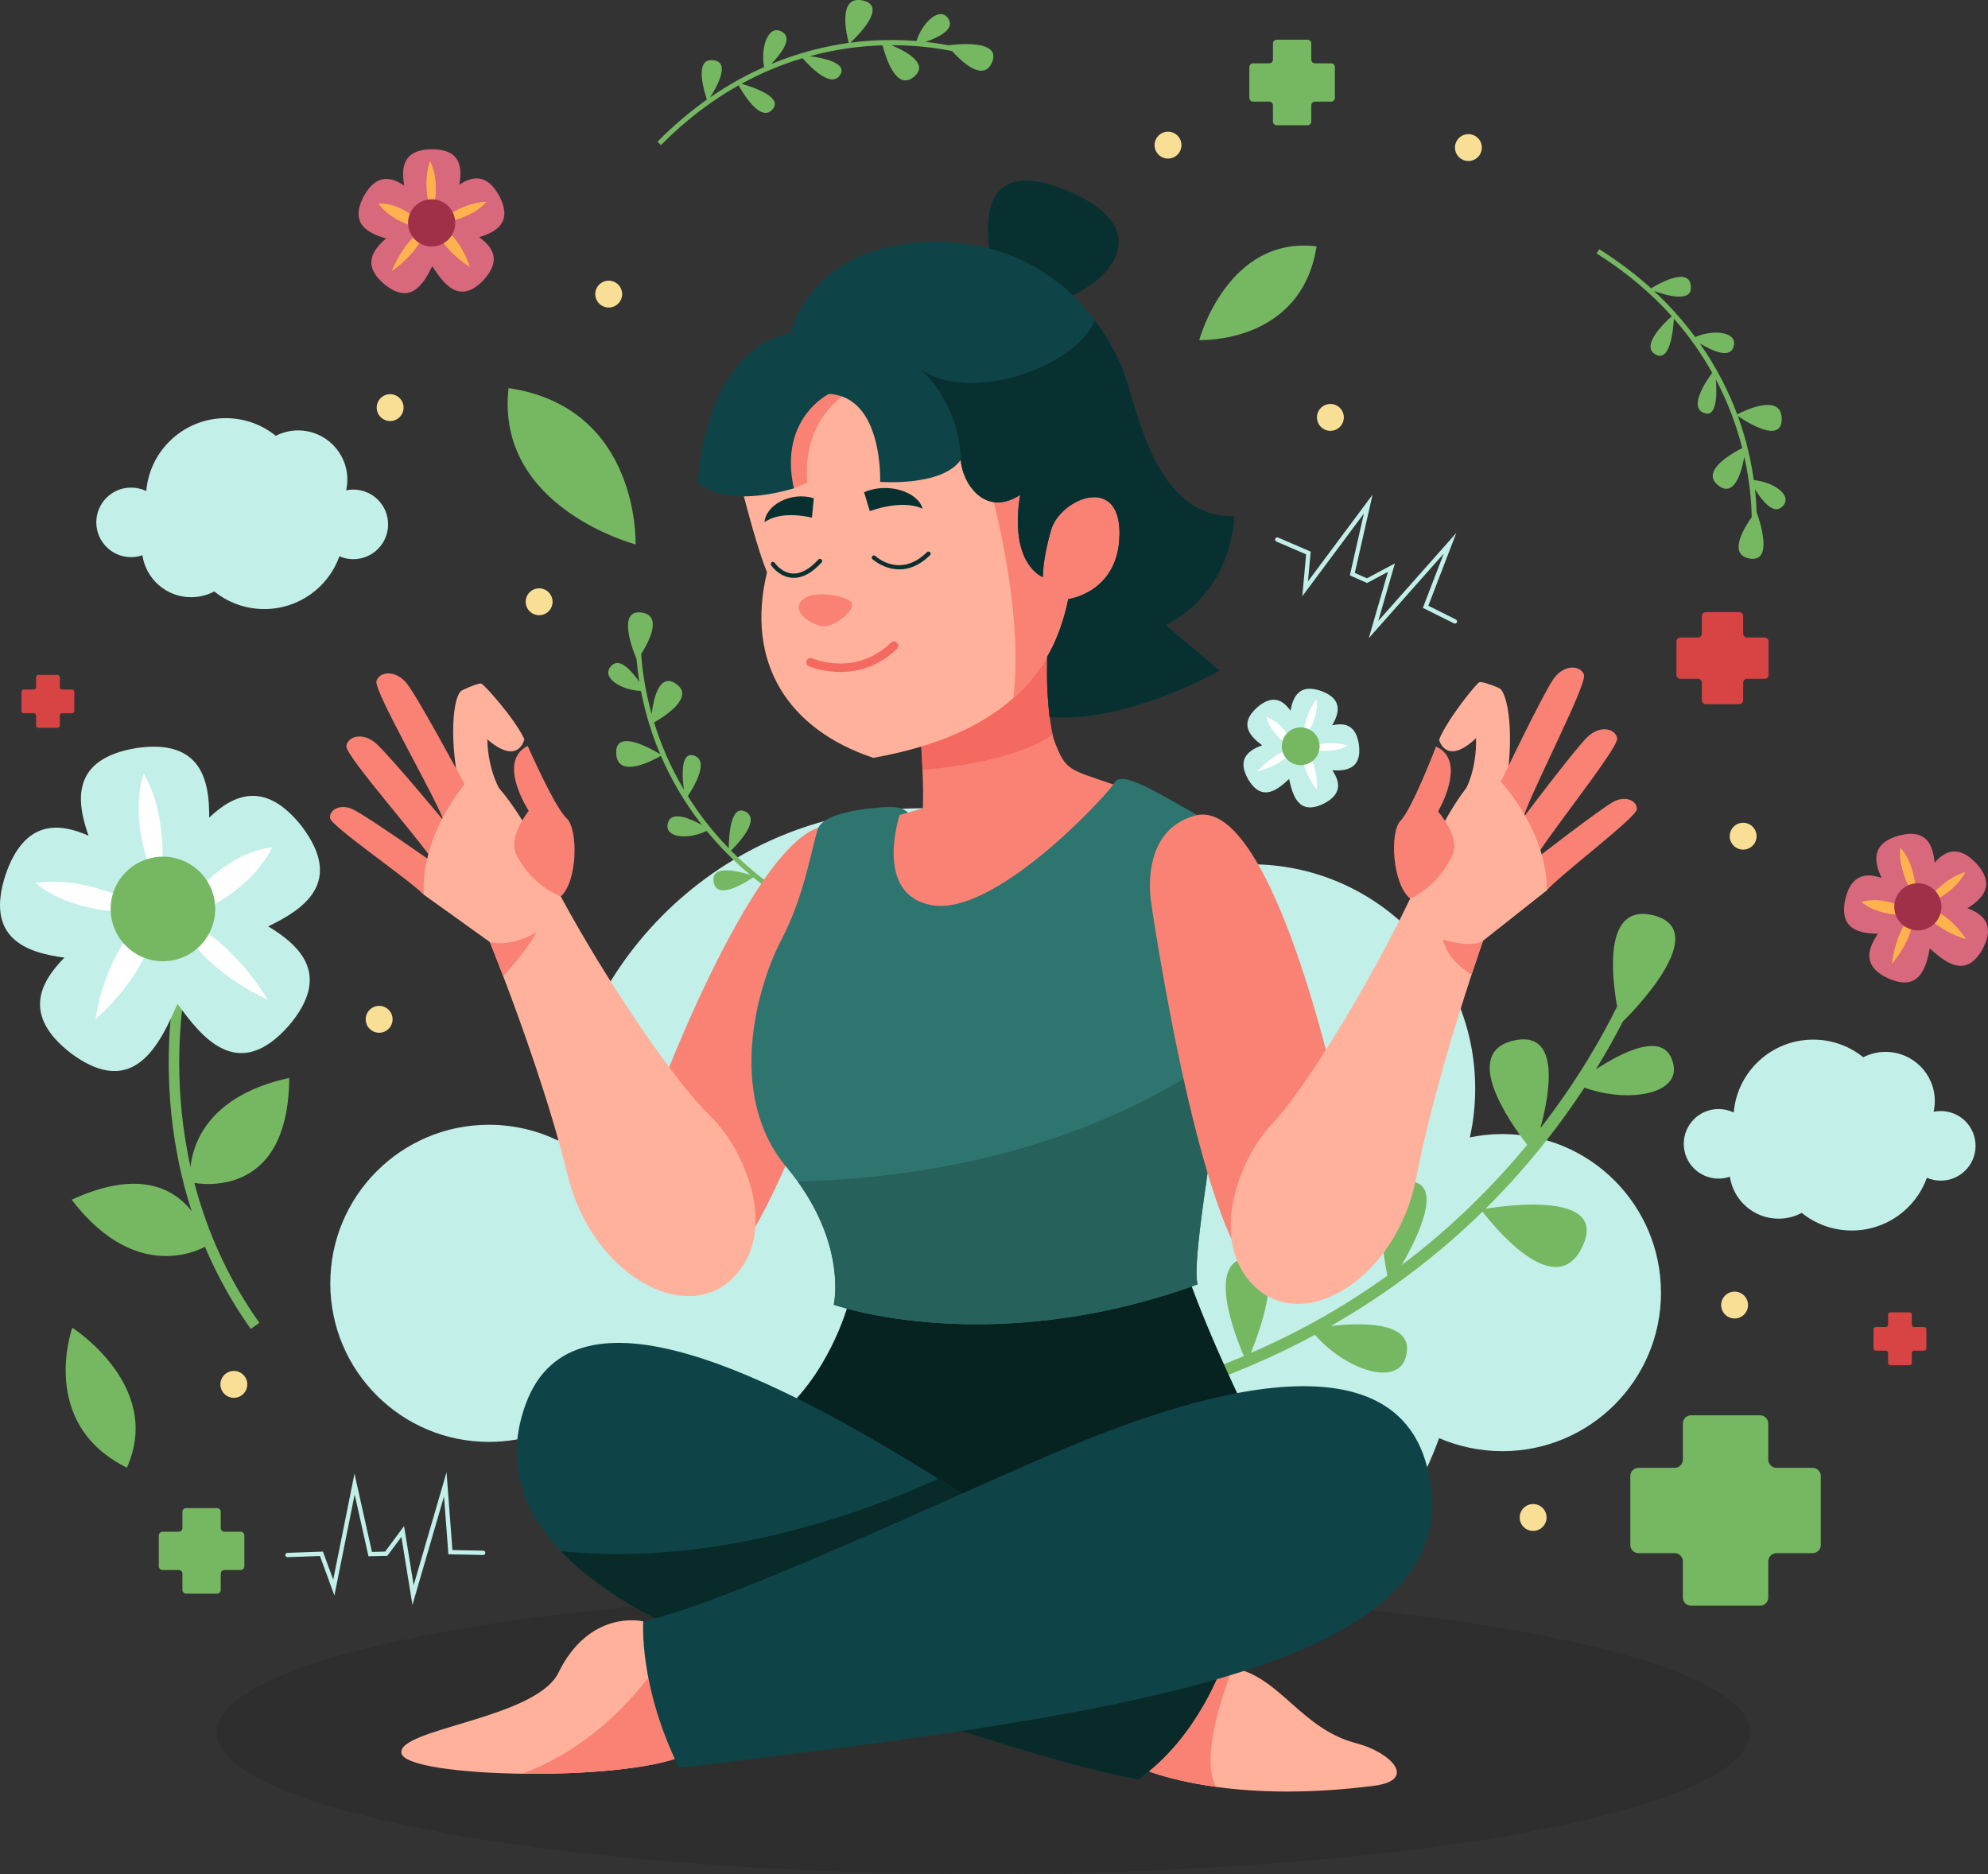 <svg xmlns="http://www.w3.org/2000/svg" id="Layer_2" data-name="Layer 2" viewBox="0 0 439.5 414.36"><rect x="0" y="0" width="439.5" height="414.36" fill="#333333" stroke="none"/><defs><style>      .cls-1 {        fill: #082b2a;      }      .cls-2 {        fill: #f9df95;      }      .cls-3 {        fill: #f46a60;      }      .cls-4 {        fill: #fff;      }      .cls-5 {        fill: #76b762;      }      .cls-6 {        fill: #d84444;      }      .cls-7 {        fill: #2e756f;      }      .cls-8 {        fill: #a03048;      }      .cls-9 {        fill: #ffb24d;      }      .cls-10 {        fill: #26615b;      }      .cls-11 {        fill: #d8687b;      }      .cls-12 {        opacity: .22;      }      .cls-13 {        fill: #606060;        opacity: .19;      }      .cls-14 {        fill: #c2efe8;      }      .cls-15 {        fill: #0e4447;      }      .cls-16 {        fill: #062322;      }      .cls-17 {        fill: #093030;      }      .cls-18 {        fill: #f98275;      }      .cls-19 {        fill: #ffb19c;      }    </style></defs><g id="Object"><g><g><path class="cls-14" d="m302.61,141.08l4.23-14.63-4.61,2.46-3.81-1.69,3.1-13.66-13.61,18.27.84-9.26-6.57-2.83c-.24-.1-.35-.39-.25-.63.1-.24.39-.35.63-.25l7.2,3.11-.6,6.58,14.28-19.17-3.92,17.3,2.67,1.19,6.19-3.3-3.68,12.73,17.26-19.47-6.19,16.1,6.09,3.05c.24.12.33.41.21.64-.12.24-.4.33-.64.21l-6.87-3.43,4.61-11.98-16.57,18.69Z"></path><path class="cls-14" d="m91.18,354.85l-2.44-15.03-3.11,4.19-4.17.1-3.05-13.67-4.48,22.34-3.2-8.73-7.15.25c-.26,0-.48-.2-.49-.46-.01-.26.2-.48.46-.49l7.84-.28,2.28,6.2,4.7-23.44,3.86,17.31,2.92-.07,4.18-5.64,2.12,13.08,7.27-24.98,1.3,17.2,6.81.14c.26,0,.47.22.47.49,0,.27-.22.47-.49.47l-7.68-.16-.97-12.8-6.97,23.98Z"></path></g><g><g><path class="cls-11" d="m105.93,52.44c2.83,2.06,5.1,4.99.98,9.48-5.57,5.86-9.1.32-11.35-3.06-1.81,3.64-4.62,8.85-10.61,3.97-5.04-4.25-2.44-7.66.4-10.11-3.79-1.1-8.22-3.09-4.93-9.33,2.83-5.12,6.17-4.23,8.95-2.35-.65-3.68-.52-7.94,6.06-8.05,6.54,0,6.76,4.16,6.12,7.84,2.76-1.82,6.04-2.6,8.81,2.46,3.12,5.96-.76,8.03-4.42,9.15Z"></path><path class="cls-9" d="m95.46,47.77s-2.39-6.9-.38-12.15c2.63,5,.38,12.15.38,12.15Z"></path><path class="cls-9" d="m96.4,49.44s5.53-4.77,11.15-4.82c-3.68,4.29-11.15,4.82-11.15,4.82Z"></path><path class="cls-9" d="m94.79,50.88s-7.63-.97-11.14-5.87c6.06-.27,11.14,5.87,11.14,5.87Z"></path><path class="cls-9" d="m103.87,59.01s-6.64-3.89-7.95-9.77c5.68,2.13,7.95,9.77,7.95,9.77Z"></path><path class="cls-9" d="m86.61,59.94s2.56-6.84,7.46-9.59c-1.16,5.53-7.46,9.59-7.46,9.59Z"></path><path class="cls-8" d="m100.65,49.28c0,2.88-2.34,5.22-5.22,5.22s-5.22-2.34-5.22-5.22,2.34-5.22,5.22-5.22,5.22,2.34,5.22,5.22Z"></path></g><g><path class="cls-11" d="m434.96,200.81c3.27,1.24,6.22,3.49,3.42,8.9-3.85,7.11-8.7,2.68-11.75.01-.79,3.99-2.14,9.75-9.21,6.6-5.98-2.79-4.35-6.76-2.25-9.86-3.94-.07-8.74-.83-7.2-7.72,1.39-5.69,4.85-5.69,8.02-4.61-1.59-3.38-2.57-7.53,3.75-9.35,6.31-1.71,7.61,2.25,7.95,5.97,2.19-2.48,5.15-4.09,9.14.07,4.56,4.94,1.36,7.95-1.87,9.99Z"></path><path class="cls-9" d="m423.63,199.04s-4.11-6.04-3.54-11.63c3.85,4.14,3.54,11.63,3.54,11.63Z"></path><path class="cls-9" d="m424.97,200.4s4.1-6.05,9.5-7.57c-2.43,5.1-9.5,7.57-9.5,7.57Z"></path><path class="cls-9" d="m423.8,202.22s-7.62,1.05-12.29-2.76c5.78-1.84,12.29,2.76,12.29,2.76Z"></path><path class="cls-9" d="m434.69,207.7s-7.42-2.02-10.22-7.35c6.04.57,10.22,7.35,10.22,7.35Z"></path><path class="cls-9" d="m418.26,213.1s.69-7.27,4.7-11.21c.32,5.64-4.7,11.21-4.7,11.21Z"></path><path class="cls-8" d="m429.03,199.14c.75,2.78-.89,5.65-3.67,6.4-2.78.75-5.65-.89-6.4-3.67-.75-2.78.89-5.65,3.67-6.4,2.78-.75,5.65.89,6.4,3.67Z"></path></g></g><g><path class="cls-5" d="m55.44,293.84l1.9-1.35c-25.79-36.33-15.86-76.92-15.75-77.33l-2.26-.58c-.11.42-10.33,42.02,16.11,79.26Z"></path><path class="cls-5" d="m42.08,261.4s-2.56-17.72,21.86-23.06c-.17,28.36-21.86,23.06-21.86,23.06Z"></path><path class="cls-5" d="m45.99,275.29s-14.96,9.84-30.15-10.02c25.76-11.87,30.15,10.02,30.15,10.02Z"></path><path class="cls-14" d="m14.24,211.74c-5.43,5.53-9.3,12.77,1.34,21.07,14.32,10.76,19.99-2.64,23.67-10.84,5.28,7.29,13.33,17.64,24.63,4.78,9.45-11.14,2.52-17.62-4.58-21.92,7.87-3.79,16.83-9.76,7.36-22.19-8.06-10.16-15.02-6.97-20.41-1.86.07-8.28-1.78-17.52-16.19-15.36-14.28,2.4-13.24,11.56-10.49,19.36-6.7-2.96-14.15-3.47-18.33,8.59-4.63,14.15,4.61,17.26,13,18.37Z"></path><path class="cls-4" d="m35.4,197.71s2.7-15.95-3.63-26.66c-3.92,11.88,3.63,26.66,3.63,26.66Z"></path><path class="cls-4" d="m33.95,201.68s-13.83-8.39-26.12-6.45c9.6,8.02,26.12,6.45,26.12,6.45Z"></path><path class="cls-4" d="m38,204.25s16.3-4.92,22.18-16.9c-13.33,1.64-22.18,16.9-22.18,16.9Z"></path><path class="cls-4" d="m21.14,225.33s13.07-10.92,13.78-24.24c-11.62,6.73-13.78,24.24-13.78,24.24Z"></path><path class="cls-4" d="m59.19,221.04s-8.1-14-19.81-18.21c4.57,11.64,19.81,18.21,19.81,18.21Z"></path><path class="cls-5" d="m24.62,202.89c1.06,6.3,7.01,10.54,13.31,9.49,6.3-1.06,10.54-7.01,9.49-13.31-1.06-6.3-7.01-10.54-13.31-9.49-6.3,1.06-10.54,7.01-9.49,13.31Z"></path><g><path class="cls-14" d="m294.55,170.31c1.55,2.33,2.43,5.17-1.91,7.39-5.82,2.84-6.92-2.3-7.66-5.46-2.37,2.23-5.94,5.36-9.07.02-2.59-4.6.31-6.43,3.12-7.47-2.53-1.88-5.31-4.61-1.1-8.38,3.55-3.06,5.81-1.45,7.37.73.54-2.94,1.83-6.1,6.8-4.35,4.91,1.82,3.91,5.01,2.41,7.59,2.58-.59,5.26-.27,5.92,4.3.68,5.34-2.81,5.81-5.87,5.64Z"></path><path class="cls-4" d="m287.99,163.89s.13-5.85,3.11-9.22c.58,4.48-3.11,9.22-3.11,9.22Z"></path><path class="cls-4" d="m288.23,165.4s5.48-2.04,9.72-.51c-3.95,2.19-9.72.51-9.72.51Z"></path><path class="cls-4" d="m286.62,166.03s-5.45-2.86-6.72-7.51c4.62,1.49,6.72,7.51,6.72,7.51Z"></path><path class="cls-4" d="m291.17,174.67s-3.9-4.77-3.24-9.55c3.67,3.18,3.24,9.55,3.24,9.55Z"></path><path class="cls-4" d="m277.95,170.55s3.83-4.42,8.28-5.11c-2.42,3.82-8.28,5.11-8.28,5.11Z"></path><path class="cls-5" d="m291.47,166.46c-.8,2.16-3.21,3.27-5.37,2.46-2.16-.8-3.27-3.21-2.46-5.37.8-2.16,3.21-3.27,5.37-2.46,2.16.8,3.27,3.21,2.46,5.37Z"></path></g></g><g><path class="cls-5" d="m402.54,326.37v15.23c0,1-.81,1.82-1.82,1.82h-7.98c-1,0-1.82.81-1.82,1.82v7.98c0,1-.81,1.82-1.82,1.82h-15.24c-1,0-1.82-.81-1.82-1.82v-7.98c0-1-.81-1.82-1.82-1.82h-7.98c-1,0-1.82-.81-1.82-1.82v-15.23c0-1,.81-1.82,1.82-1.82h7.98c1,0,1.82-.81,1.82-1.82v-7.98c0-1,.81-1.82,1.82-1.82h15.24c1,0,1.82.81,1.82,1.82v7.98c0,1,.81,1.82,1.82,1.82h7.98c1,0,1.82.81,1.82,1.82Z"></path><path class="cls-5" d="m295.11,14.82v6.83c0,.45-.37.82-.82.82h-3.58c-.45,0-.82.37-.82.82v3.58c0,.45-.37.82-.82.82h-6.83c-.45,0-.82-.37-.82-.82v-3.58c0-.45-.37-.82-.82-.82h-3.58c-.45,0-.82-.37-.82-.82v-6.83c0-.45.37-.82.82-.82h3.58c.45,0,.82-.37.82-.82v-3.58c0-.45.37-.82.82-.82h6.83c.45,0,.82.37.82.82v3.58c0,.45.37.82.82.82h3.58c.45,0,.82.37.82.82Z"></path><path class="cls-5" d="m54.02,339.5v6.83c0,.45-.37.82-.82.82h-3.58c-.45,0-.82.37-.82.82v3.58c0,.45-.37.82-.82.82h-6.83c-.45,0-.82-.37-.82-.82v-3.58c0-.45-.37-.82-.82-.82h-3.58c-.45,0-.82-.37-.82-.82v-6.83c0-.45.37-.82.82-.82h3.58c.45,0,.82-.37.82-.82v-3.58c0-.45.37-.82.82-.82h6.83c.45,0,.82.37.82.82v3.58c0,.45.37.82.82.82h3.58c.45,0,.82.37.82.82Z"></path></g><g><path class="cls-6" d="m390.99,141.84v7.37c0,.49-.39.88-.88.88h-3.86c-.49,0-.88.39-.88.88v3.86c0,.49-.39.88-.88.88h-7.37c-.49,0-.88-.39-.88-.88v-3.86c0-.49-.39-.88-.88-.88h-3.86c-.49,0-.88-.39-.88-.88v-7.37c0-.49.39-.88.88-.88h3.86c.49,0,.88-.39.88-.88v-3.86c0-.49.39-.88.88-.88h7.37c.49,0,.88.39.88.88v3.86c0,.49.39.88.88.88h3.86c.49,0,.88.39.88.88Z"></path><path class="cls-6" d="m425.88,293.92v4.23c0,.28-.23.5-.51.5h-2.21c-.28,0-.5.23-.5.5v2.21c0,.28-.23.51-.51.51h-4.23c-.28,0-.51-.23-.51-.51v-2.21c0-.28-.23-.5-.5-.5h-2.21c-.28,0-.51-.23-.51-.5v-4.23c0-.28.23-.51.51-.51h2.21c.28,0,.5-.23.5-.51v-2.21c0-.28.23-.51.51-.51h4.23c.28,0,.51.23.51.51v2.21c0,.28.23.51.5.51h2.21c.28,0,.51.23.51.51Z"></path><path class="cls-6" d="m16.43,152.96v4.23c0,.28-.23.51-.5.51h-2.21c-.28,0-.5.23-.5.51v2.21c0,.28-.23.51-.51.51h-4.23c-.28,0-.5-.23-.5-.51v-2.21c0-.28-.23-.51-.5-.51h-2.21c-.28,0-.51-.23-.51-.51v-4.23c0-.28.23-.51.51-.51h2.21c.28,0,.5-.23.5-.51v-2.21c0-.28.23-.51.5-.51h4.23c.28,0,.51.23.51.51v2.21c0,.28.23.51.5.51h2.21c.28,0,.5.23.5.51Z"></path></g><ellipse class="cls-13" cx="217.41" cy="383.04" rx="169.54" ry="31.32"></ellipse><g><path class="cls-14" d="m85.8,115.95c0,4.25-3.44,7.69-7.69,7.69-1.09,0-2.13-.23-3.07-.63-2.44,6.8-8.95,11.66-16.6,11.66-4.2,0-8.05-1.46-11.07-3.9-1.53.82-3.27,1.28-5.12,1.28-5.47,0-9.99-4.03-10.77-9.28-.78.28-1.63.42-2.5.42-4.25,0-7.69-3.44-7.69-7.69s3.44-7.69,7.69-7.69c1.2,0,2.34.28,3.36.76.76-9.03,8.34-16.11,17.56-16.11,4.2,0,8.05,1.46,11.07,3.9,1.48-.76,3.16-1.19,4.94-1.19,6.01,0,10.88,4.87,10.88,10.87,0,.81-.09,1.61-.26,2.37.51-.11,1.03-.16,1.58-.16,4.25,0,7.69,3.44,7.69,7.69Z"></path><path class="cls-14" d="m367.21,285.81c0,19.36-15.7,35.06-35.06,35.06-4.97,0-9.72-1.05-14-2.88-11.12,31-40.81,53.2-75.69,53.2-19.14,0-36.71-6.67-50.49-17.79-6.98,3.75-14.91,5.84-23.37,5.84-24.94,0-45.56-18.4-49.1-42.34-3.58,1.26-7.41,1.92-11.42,1.92-19.36,0-35.06-15.7-35.06-35.06s15.7-35.06,35.06-35.06c5.49,0,10.68,1.26,15.3,3.49,3.49-41.16,38.02-73.47,80.1-73.47,19.14,0,36.71,6.67,50.49,17.79,6.76-3.44,14.43-5.41,22.54-5.41,27.43,0,49.62,22.19,49.62,49.58,0,3.71-.39,7.33-1.18,10.81,2.31-.48,4.71-.74,7.19-.74,19.36,0,35.06,15.7,35.06,35.06Z"></path><path class="cls-14" d="m436.75,253.36c0,4.25-3.44,7.69-7.69,7.69-1.09,0-2.13-.23-3.07-.63-2.44,6.8-8.95,11.66-16.6,11.66-4.2,0-8.05-1.46-11.07-3.9-1.53.82-3.27,1.28-5.12,1.28-5.47,0-9.99-4.03-10.77-9.28-.78.28-1.63.42-2.5.42-4.25,0-7.69-3.44-7.69-7.69s3.44-7.69,7.69-7.69c1.2,0,2.34.28,3.36.76.76-9.03,8.34-16.11,17.56-16.11,4.2,0,8.05,1.46,11.07,3.9,1.48-.76,3.16-1.19,4.94-1.19,6.01,0,10.88,4.87,10.88,10.87,0,.81-.09,1.61-.26,2.37.51-.11,1.03-.16,1.58-.16,4.25,0,7.69,3.44,7.69,7.69Z"></path></g><path class="cls-5" d="m178.94,201.12l-.53.94c-4.47-2.51-8.41-5.23-11.88-8.06-3.82,2.54-8.6,4.65-8.8.54-.18-3.36,5.75-1.84,8.14-1.09-3.75-3.15-6.95-6.44-9.64-9.73-4.17,2.06-9.66,1.56-8.51-1.92.84-2.59,5.06-.72,7.45.6-4.11-5.27-7.01-10.53-9.06-15.28-1.43.83-9.57,5.32-9.88-.51-.3-5.69,7.91-.95,9.72.16-.61-1.45-1.14-2.85-1.61-4.19-1.23-3.53-2.07-6.85-2.64-9.8-4.6-.2-9.06-3.14-6.46-5.65,1.87-1.81,4.55,1.39,6.11,3.66-.31-1.9-.5-3.61-.63-5.07-.7-1.66-4.45-11.08,1.13-10.28,4.67.68,1.6,6.48-.1,9.17.21,3.17.8,7.82,2.31,13.24.43-3.43,1.73-9.18,5.38-6.66,4.24,2.91-2.47,7.21-4.83,8.55,1.42,4.61,3.5,9.69,6.58,14.86-.42-3.16-.72-8.51,2.26-7.53,3.42,1.13-.03,6.89-1.39,8.96,2.41,3.86,5.38,7.75,9.05,11.52.02-2.69.38-9.76,3.68-8.09,3.42,1.72-1.55,7.02-3.18,8.62,4.63,4.67,10.32,9.12,17.31,13.04Z"></path><path class="cls-5" d="m146.12,32.09l-.77-.76c3.61-3.64,7.27-6.71,10.93-9.31-1.44-4.36-2.19-9.52,1.82-8.63,3.29.72.25,6.03-1.11,8.14,4.03-2.78,8.05-4.98,11.94-6.7-.88-4.57,1.07-9.73,4.12-7.7,2.27,1.5-.65,5.07-2.56,7.03,6.17-2.56,12.02-3.96,17.14-4.67-.42-1.6-2.58-10.64,3.12-9.38,5.57,1.22-1.19,7.88-2.75,9.33,1.56-.21,3.05-.35,4.46-.44,3.73-.25,7.16-.17,10.15.06,1.42-4.38,5.44-7.9,7.17-4.72,1.24,2.28-2.55,4.02-5.16,4.92,1.91.21,3.61.48,5.06.75,1.78-.24,11.87-1.34,9.61,3.83-1.9,4.32-6.67-.18-8.81-2.54-3.11-.64-7.75-1.31-13.38-1.3,3.19,1.33,8.39,4.11,4.98,6.96-3.93,3.31-6.29-4.3-6.96-6.93-4.82.14-10.27.8-16.07,2.39,3.16.43,8.4,1.57,6.66,4.18-2,2.99-6.64-1.86-8.27-3.73-4.37,1.3-8.91,3.12-13.51,5.66,2.58.73,9.31,2.96,6.82,5.7-2.57,2.84-6.36-3.36-7.46-5.36-5.73,3.22-11.53,7.52-17.18,13.22Z"></path><path class="cls-5" d="m352.98,56.01l.57-.91c4.34,2.73,8.13,5.64,11.46,8.64,3.94-2.35,8.82-4.21,8.81-.1,0,3.36-5.83,1.55-8.19.68,3.59,3.33,6.61,6.78,9.14,10.2,4.27-1.85,9.73-1.07,8.41,2.35-.97,2.54-5.09.47-7.41-.97,3.84,5.47,6.47,10.87,8.28,15.72,1.47-.76,9.82-4.83,9.84,1.01.02,5.7-7.95.55-9.7-.65.54,1.47,1,2.9,1.4,4.26,1.05,3.59,1.72,6.95,2.14,9.92,4.58.43,8.89,3.59,6.17,5.97-1.96,1.71-4.48-1.62-5.92-3.96.22,1.91.32,3.63.37,5.1.62,1.69,3.89,11.29-1.65,10.21-4.63-.92-1.27-6.55.56-9.15-.05-3.18-.41-7.85-1.64-13.34-.6,3.4-2.19,9.08-5.71,6.38-4.08-3.12,2.83-7.08,5.25-8.3-1.19-4.67-3.01-9.85-5.83-15.17.26,3.17.3,8.54-2.64,7.41-3.36-1.3.37-6.88,1.84-8.88-2.22-3.98-4.99-8.01-8.47-11.96-.16,2.68-.87,9.73-4.08,7.9-3.33-1.89,1.9-6.93,3.61-8.45-4.39-4.89-9.85-9.62-16.64-13.89Z"></path><path class="cls-5" d="m225.41,312.82l.3,2.53c12.04-1.48,23.09-3.89,33.23-6.96,6.07,9,14.63,17.89,18.76,9.09,3.4-7.19-10.92-9.2-16.84-9.7,11.03-3.52,20.98-7.85,29.83-12.64,7.28,8.26,19.75,12.09,20.36,3.44.48-6.42-10.42-6.13-16.85-5.38,13.73-7.84,24.81-16.75,33.56-25.3,2.38,3.11,16.15,20.23,22.07,7.74,5.78-12.18-16.46-9.19-21.42-8.37,2.64-2.61,5.06-5.2,7.29-7.71,5.87-6.62,10.69-13.13,14.58-19.08,10.24,3.69,22.65,1.27,19.21-6.56-2.47-5.63-11.22-1.05-16.67,2.52,2.39-3.88,4.34-7.44,5.93-10.54,3.03-2.99,19.69-20.26,6.76-23.52-10.84-2.7-9.31,12.74-8.01,20.16-3.32,6.75-8.78,16.39-16.95,26.91,2.13-7.89,4.46-21.64-5.8-19.4-11.88,2.57-1.06,18,2.88,23.05-7.24,8.81-16.37,18.05-27.74,26.61,3.76-6.53,9.23-17.98,1.82-18.51-8.5-.6-6.13,15.11-5,20.87-8.75,6.29-18.74,12.14-30.16,17.07,2.37-5.9,7.94-21.7-.78-21.01-9.04.7-2.92,16.76-.77,21.71-14.32,6.05-30.77,10.68-49.6,12.98Z"></path><g><path class="cls-5" d="m140.51,120.37s1.08-30.24-28.08-34.56c-2.97,26.46,28.08,34.56,28.08,34.56Z"></path><path class="cls-5" d="m265.12,75.19s22.54,1,25.95-20.72c-19.71-2.38-25.95,20.72-25.95,20.72Z"></path><path class="cls-5" d="m15.98,293.58s-7.65,21.23,12.07,30.93c8.14-18.11-12.07-30.93-12.07-30.93Z"></path></g><ellipse class="cls-12" cx="217.41" cy="383.04" rx="169.54" ry="31.32"></ellipse><g><path class="cls-2" d="m122.16,133.06c0,1.64-1.33,2.97-2.97,2.97s-2.97-1.33-2.97-2.97,1.33-2.97,2.97-2.97,2.97,1.33,2.97,2.97Z"></path><path class="cls-2" d="m137.54,65.03c0,1.64-1.33,2.97-2.97,2.97s-2.97-1.33-2.97-2.97,1.33-2.97,2.97-2.97,2.97,1.33,2.97,2.97Z"></path><circle class="cls-2" cx="294.12" cy="92.29" r="2.97"></circle><circle class="cls-2" cx="383.48" cy="288.56" r="2.97"></circle><circle class="cls-2" cx="338.94" cy="335.53" r="2.97"></circle><path class="cls-2" d="m388.34,184.89c0,1.64-1.33,2.97-2.97,2.97s-2.97-1.33-2.97-2.97,1.33-2.97,2.97-2.97,2.97,1.33,2.97,2.97Z"></path><path class="cls-2" d="m89.22,90.13c0,1.64-1.33,2.97-2.97,2.97s-2.97-1.33-2.97-2.97,1.33-2.97,2.97-2.97,2.97,1.33,2.97,2.97Z"></path><circle class="cls-2" cx="83.82" cy="225.38" r="2.97"></circle><path class="cls-2" d="m54.67,306.1c0,1.64-1.33,2.97-2.97,2.97s-2.97-1.33-2.97-2.97,1.33-2.97,2.97-2.97,2.97,1.33,2.97,2.97Z"></path><circle class="cls-2" cx="258.22" cy="32.09" r="2.97"></circle><circle class="cls-2" cx="324.63" cy="32.63" r="2.97"></circle></g><g><g><path class="cls-19" d="m303.65,394.87c-14.64,1.86-26.25,1.41-34.8.23-12.08-1.65-18.11-4.73-18.11-4.73,0,0-3.39-6.79.31-13,1.76-2.95,5.12-5.78,11.21-7.7,3.39-1.06,6.27-1.37,8.82-1.13.52.06,1.01.12,1.5.23,10.5,2.01,15.07,13.63,27.48,16.74,7.38,1.98,13.5,8.1,3.6,9.36Z"></path><path class="cls-18" d="m272.57,368.76c-1.68,4.24-7.42,19.77-3.72,26.33-12.08-1.65-18.11-4.73-18.11-4.73,0,0-3.39-6.79.31-13l20.02-8.82,1.94-.85s-.16.39-.44,1.08Z"></path><path class="cls-16" d="m187.84,287.24s-3.51,14.58-14.31,24.57c-4.59,15.66,3.51,56.42,48.32,54.53s54.26-52.91,54.26-52.91c0,0-8.64-17.28-13.77-32.13-8.37,3.24-74.51,5.94-74.51,5.94Z"></path><path class="cls-18" d="m192.91,204.26s2.64-14.35-6.82-20.64c-14.79-9.84-41.55,58.6-45.48,72.49-3.93,13.89,1.02,30.43,15.39,27.34,14.36-3.09,36.91-79.19,36.91-79.19Z"></path><path class="cls-19" d="m151.12,388.2c-6.84,2.94-21.98,4.17-35.64,3.99-13.85-.18-26.19-1.81-26.72-4.52-1.07-5.4,29.16-7.56,34.56-17.55,7.02-14.57,18.89-11.61,18.89-11.61,0,0,2.48,2.59,5.3,6.28.15.2.31.4.46.61,5.62,7.5,12.12,18.93,3.16,22.8Z"></path><path class="cls-18" d="m151.12,388.2c-6.84,2.94-21.98,4.17-35.64,3.99,19.7-7.36,30.2-24.25,32.03-27.4.19-.33.29-.52.29-.52,0,0,.06.4.17,1.13.5,3.33,1.99,13.46,3.16,22.8Z"></path><path class="cls-7" d="m270.74,232.66c-3.04,23.24-7.31,46.74-5.97,51.33-46.16,16.74-80.45,4.5-80.45,4.5,0,0,2.83-12.27-7.97-27.24-.76-1.05-1.58-2.1-2.47-3.17-13.68-16.38-6.12-40.85-1.08-50.4,5.04-9.53,6.8-20.87,8.01-24.38,1.21-3.51,10.13-4.59,15.38-4.87,5.27-.27,5.4,2.97,5.4,2.97,11.69,5.22,28.8,0,44.55-7.96,1.53-3.29,7.06.22,23.12,9.41,6.3,3.6,4.5,26.57,1.47,49.8Z"></path><path class="cls-10" d="m264.78,283.99c-46.16,16.74-80.45,4.5-80.45,4.5,0,0,2.83-12.27-7.97-27.24,45.41-1.24,75.7-15.29,94.39-28.6-3.04,23.24-7.31,46.74-5.97,51.33Z"></path><path class="cls-19" d="m318.14,163.57s1.52,5.94,8.18-.35c.17,7.25-2.43,11.56-2.43,11.56,0,0,1.6,4.69,8.69.83,2.5-12.63.79-22.61-1.17-23.47-1.95-.86-3.8-1.42-4.33-1.31-.53.1-6.98,7.96-8.94,12.74Z"></path><path class="cls-18" d="m331.06,174.39s9.87-20.67,12.35-24.22c2.29-3.29,5.89-3.16,6.76-1.04.87,2.12-12.47,27.36-13.61,32.34-5.33-2.45-5.5-7.09-5.5-7.09Z"></path><path class="cls-18" d="m334.83,183.34s13.15-17.54,16.14-20.41c2.77-2.65,6.13-1.86,6.55.3.42,2.16-16.85,23.34-18.86,27.8-4.55-3.3-3.83-7.69-3.83-7.69Z"></path><path class="cls-18" d="m339.26,190.11s14.39-11.17,17.42-12.82c2.81-1.52,5.32-.14,5.18,1.68s-17.33,14.78-19.92,17.93c-2.92-3.64-2.68-6.79-2.68-6.79Z"></path><path class="cls-18" d="m254.52,199.77s-2.97-16.02,9.72-19.44c17.15-4.62,32.67,63.98,34.56,78.29,1.89,14.31-5.4,29.97-19.17,24.84-13.77-5.13-25.11-83.69-25.11-83.69Z"></path><path class="cls-19" d="m341.94,196.89l-14.07,11.12s-1.02,2.85-2.54,7.5c-3.32,10.09-9.09,28.69-12.22,44.87-4.28,22.12-24.52,34.63-35.64,24.16-10.32-9.73-3.94-27.84,3.66-35.91,7.6-8.08,21.49-30.95,30.63-49.95,0,0,7.85-22.61,17.05-29.07,14.31,14.27,13.13,27.29,13.13,27.29Z"></path><path class="cls-18" d="m311.76,198.68s6.23-2.63,9.28-9.55c1.98-3.96-3.12-9.71-3.12-9.71,0,0,6.63-11.19-.45-14.35,0,0-5.29,13.82-7.82,16.37-2.53,2.55-1.78,14.19,2.11,17.24Z"></path><path class="cls-19" d="m115.92,163.45s-1.24,6-8.19.03c.17,7.25,2.97,11.44,2.97,11.44,0,0-1.37,4.76-8.64,1.24-3.09-12.5-1.85-22.55.06-23.5,1.91-.95,3.73-1.59,4.27-1.52.53.08,7.35,7.62,9.53,12.3Z"></path><path class="cls-18" d="m103.52,174.87s-10.83-20.18-13.48-23.61c-2.45-3.18-6.04-2.88-6.81-.72-.77,2.16,13.75,26.74,15.12,31.67,5.21-2.7,5.16-7.34,5.16-7.34Z"></path><path class="cls-18" d="m100.18,183.98s-13.96-16.9-17.09-19.63c-2.89-2.52-6.21-1.57-6.52.61-.32,2.17,17.93,22.51,20.15,26.88,4.39-3.51,3.46-7.86,3.46-7.86Z"></path><path class="cls-18" d="m96.08,190.96s-14.9-10.48-18.01-11.98c-2.87-1.38-5.32.11-5.1,1.92.22,1.81,18.01,13.95,20.74,16.97,2.74-3.78,2.36-6.9,2.36-6.9Z"></path><path class="cls-19" d="m162.25,282.37c-10.61,10.99-31.42-.56-36.74-22.45-3.88-15.95-10.47-34.14-14.27-44.11-1.78-4.65-2.94-7.51-2.94-7.51l-14.57-10.45s-1.8-12.95,11.84-27.87c9.48,6.01,18.4,28.23,18.4,28.23,10.02,18.55,24.98,40.74,32.95,48.45,7.97,7.71,15.2,25.49,5.35,35.7Z"></path><path class="cls-18" d="m123.95,198.22s-6.34-2.33-9.72-9.1c-2.17-3.86,2.66-9.84,2.66-9.84,0,0-7.15-10.86-.23-14.36,0,0,5.94,13.55,8.58,15.98,2.65,2.43,2.45,14.09-1.29,17.32Z"></path><path class="cls-15" d="m270.35,367.87s-5.39,16.2-18.71,25.56c-24.12-3.96-91.43-28.8-91.43-28.8-1.12-.68-23.08-7.77-36.23-21.67-7.96-8.39-12.7-19.26-7.69-32.68,10.63-28.44,54.75-5.99,91.15,16.68,9.21,5.74,17.93,11.48,25.48,16.43l37.43,24.48Z"></path><path class="cls-1" d="m270.35,367.87s-5.39,16.2-18.71,25.56c-24.12-3.96-91.43-28.8-91.43-28.8-1.12-.68-23.08-7.77-36.23-21.67,34.33,3.6,67.29-8.62,83.46-16,9.21,5.74,17.93,11.48,25.48,16.43l37.43,24.48Z"></path><path class="cls-15" d="m142.21,358.51s-1.08,14.04,7.92,32.4c91.79-11.16,170.26-20.88,166.3-61.19-3.96-40.31-61.19-18-84.59-7.92-23.4,10.08-71.63,32.76-89.63,36.71Z"></path><path class="cls-18" d="m118.63,206.07c-2.36,4.16-5.43,7.69-7.4,9.74-1.78-4.65-2.94-7.51-2.94-7.51,0,0,4.59,1.36,10.35-2.24Z"></path><path class="cls-18" d="m327.87,208.01s-1.02,2.85-2.54,7.5c-2.68-1.65-5.52-4.21-6.32-7.79,6.45,2.05,8.85.3,8.85.3Z"></path></g><g><path class="cls-18" d="m246.15,173.45c-3.92,5.12-26.73,28.88-39.96,26.72-13.23-2.16-7.3-19.97-7.3-19.97,0,0,1.89-.54,5.13-1.48.11-2.47.04-5.6-.08-8.48-.17-4.36-.47-8.13-.47-8.13,19.44-3.64,28.22-22.4,28.22-22.4,0,0-.81,15.36,1,22.75.14.56.31,1.09.48,1.55,2.43,6.47,3.24,6.07,12.96,9.45Z"></path><path class="cls-3" d="m232.71,162.45c-7.62,5.22-20.8,7.1-28.75,7.78-.17-4.36-.47-8.13-.47-8.13,19.44-3.64,28.22-22.4,28.22-22.4,0,0-.81,15.36,1,22.75Z"></path><path class="cls-17" d="m220.32,62.54s-9.72-30.24,14.58-20.79c24.3,9.45,7.83,24.3-6.21,26.19-14.04,1.89-8.37-5.4-8.37-5.4Z"></path><path class="cls-19" d="m252.99,122.2s-8.64,14.58-16.83,10.26c-1.25,6.34-4.03,14.71-12.14,21.9-6.38,5.66-16.08,10.58-30.96,13.2-18.63-6.21-28.35-20.8-23.49-41.04-2.7-6.48-6.47-22.14-6.47-22.14l9.98-25.1,18.09-12.15,55.34,29.15,3.07,12.29,3.41,13.63Z"></path><path class="cls-18" d="m175.5,107.98l3.02-1.22s-2.02-12.82,8.91-19.98c10.93-7.15-11.47,1.08-11.47,1.08l-3.1,13.36,2.65,6.75Z"></path><path class="cls-18" d="m252.99,122.2s-8.64,14.58-16.83,10.26c-1.25,6.34-4.03,14.71-12.14,21.9,2.67-22.08-6.48-51.23-6.48-51.23l7.02-4.32,24.83,9.45.19.32,3.41,13.63Z"></path><path class="cls-15" d="m257.76,138.22c9.53,8.1,11.87,10.08,11.87,10.08,0,0,0,0-.02.02-.71.39-20.8,11.63-37.58,10.21-.64-6.31-.59-8.63-.53-13.32,3.47-5.87,4.66-12.74,4.66-12.74,0,0,10.99-1.4,11.32-13.97,0-.2.02-.41.02-.61,0-13.14-13.14-7.55-15.12-.72-1.98,6.84-1.81,10.44-1.81,10.44,0,0-7.55-2.71-5.04-18.18-7.73,5.04-12.77-2.52-13.14-7.74-4.14,5.94-17.81,4.86-17.81,4.86,0,0,.72-18.89-11.34-19.44,0,0-11.16,5.4-7.74,20.88-16.38,4.68-21.24-1.44-21.24-1.44,0,0,1.26-28.97,20.52-32.93,0,0,4.5-20.16,32.04-20.16,18.08,0,29.07,9.23,35.21,17.35,3.2,4.25,5.1,8.19,5.99,10.36,3.42,8.28,6.85,33.47,24.84,32.94,0,0,0,16.38-15.12,24.11Z"></path><path class="cls-17" d="m257.76,138.22c9.53,8.1,11.87,10.08,11.87,10.08,0,0,0,0-.02.02-.71.39-20.8,11.63-37.58,10.21-.64-6.31-.59-8.63-.53-13.32,3.47-5.87,4.66-12.74,4.66-12.74,0,0,10.99-1.4,11.32-13.97,0-.2.02-.41.02-.61,0-13.14-13.14-7.55-15.12-.72-1.98,6.84-1.81,10.44-1.81,10.44,0,0-7.55-2.71-5.04-18.18-7.73,5.04-12.77-2.52-13.14-7.74,0,0,.41-11.52-9.04-20.15,10.64,7.88,34.51-.25,38.68-10.73,3.2,4.25,5.1,8.19,5.99,10.36,3.42,8.28,6.85,33.47,24.84,32.94,0,0,0,16.38-15.12,24.11Z"></path></g><g><path class="cls-17" d="m175.48,127.77c-.13,0-.27,0-.4-.02-2.87-.21-4.53-2.66-4.6-2.77-.15-.22-.09-.52.13-.66.22-.15.52-.09.66.13.01.02,1.49,2.17,3.89,2.35,1.85.13,3.78-.9,5.76-3.08.18-.2.48-.21.68-.03.2.18.21.48.03.68-2.05,2.26-4.12,3.4-6.14,3.4Z"></path><path class="cls-17" d="m198.8,125.89c-3.46,0-5.9-2.23-5.93-2.26-.19-.18-.2-.48-.02-.67.18-.19.48-.2.68-.02.22.21,5.47,4.96,11.4-.85.19-.18.49-.18.68,0,.18.19.18.49,0,.68-2.42,2.37-4.78,3.13-6.79,3.13Z"></path><path class="cls-17" d="m191.03,108.83l1.27,4.19s7.05-2.73,11.67-.53c-1.01-3.75-7.66-5.94-12.93-3.66Z"></path><path class="cls-17" d="m179.92,110.17l-.43,4.29s-6.72-1.76-10.47,1.01c.27-3.83,5.84-6.86,10.9-5.3Z"></path><path class="cls-18" d="m176.63,133.81c-.66,2.35,3.6,4.68,5.67,4.68s6.12-2.97,6.12-4.86-10.62-3.96-11.79.18Z"></path><path class="cls-3" d="m185.78,148.58c-3.99,0-6.89-1.23-6.95-1.25-.48-.21-.7-.77-.49-1.26.21-.48.77-.71,1.26-.5.39.17,9.63,4.03,17.35-3.47.38-.37.99-.36,1.35.02.37.38.36.98-.02,1.35-4.17,4.05-8.8,5.11-12.5,5.11Z"></path></g></g></g></g></svg>